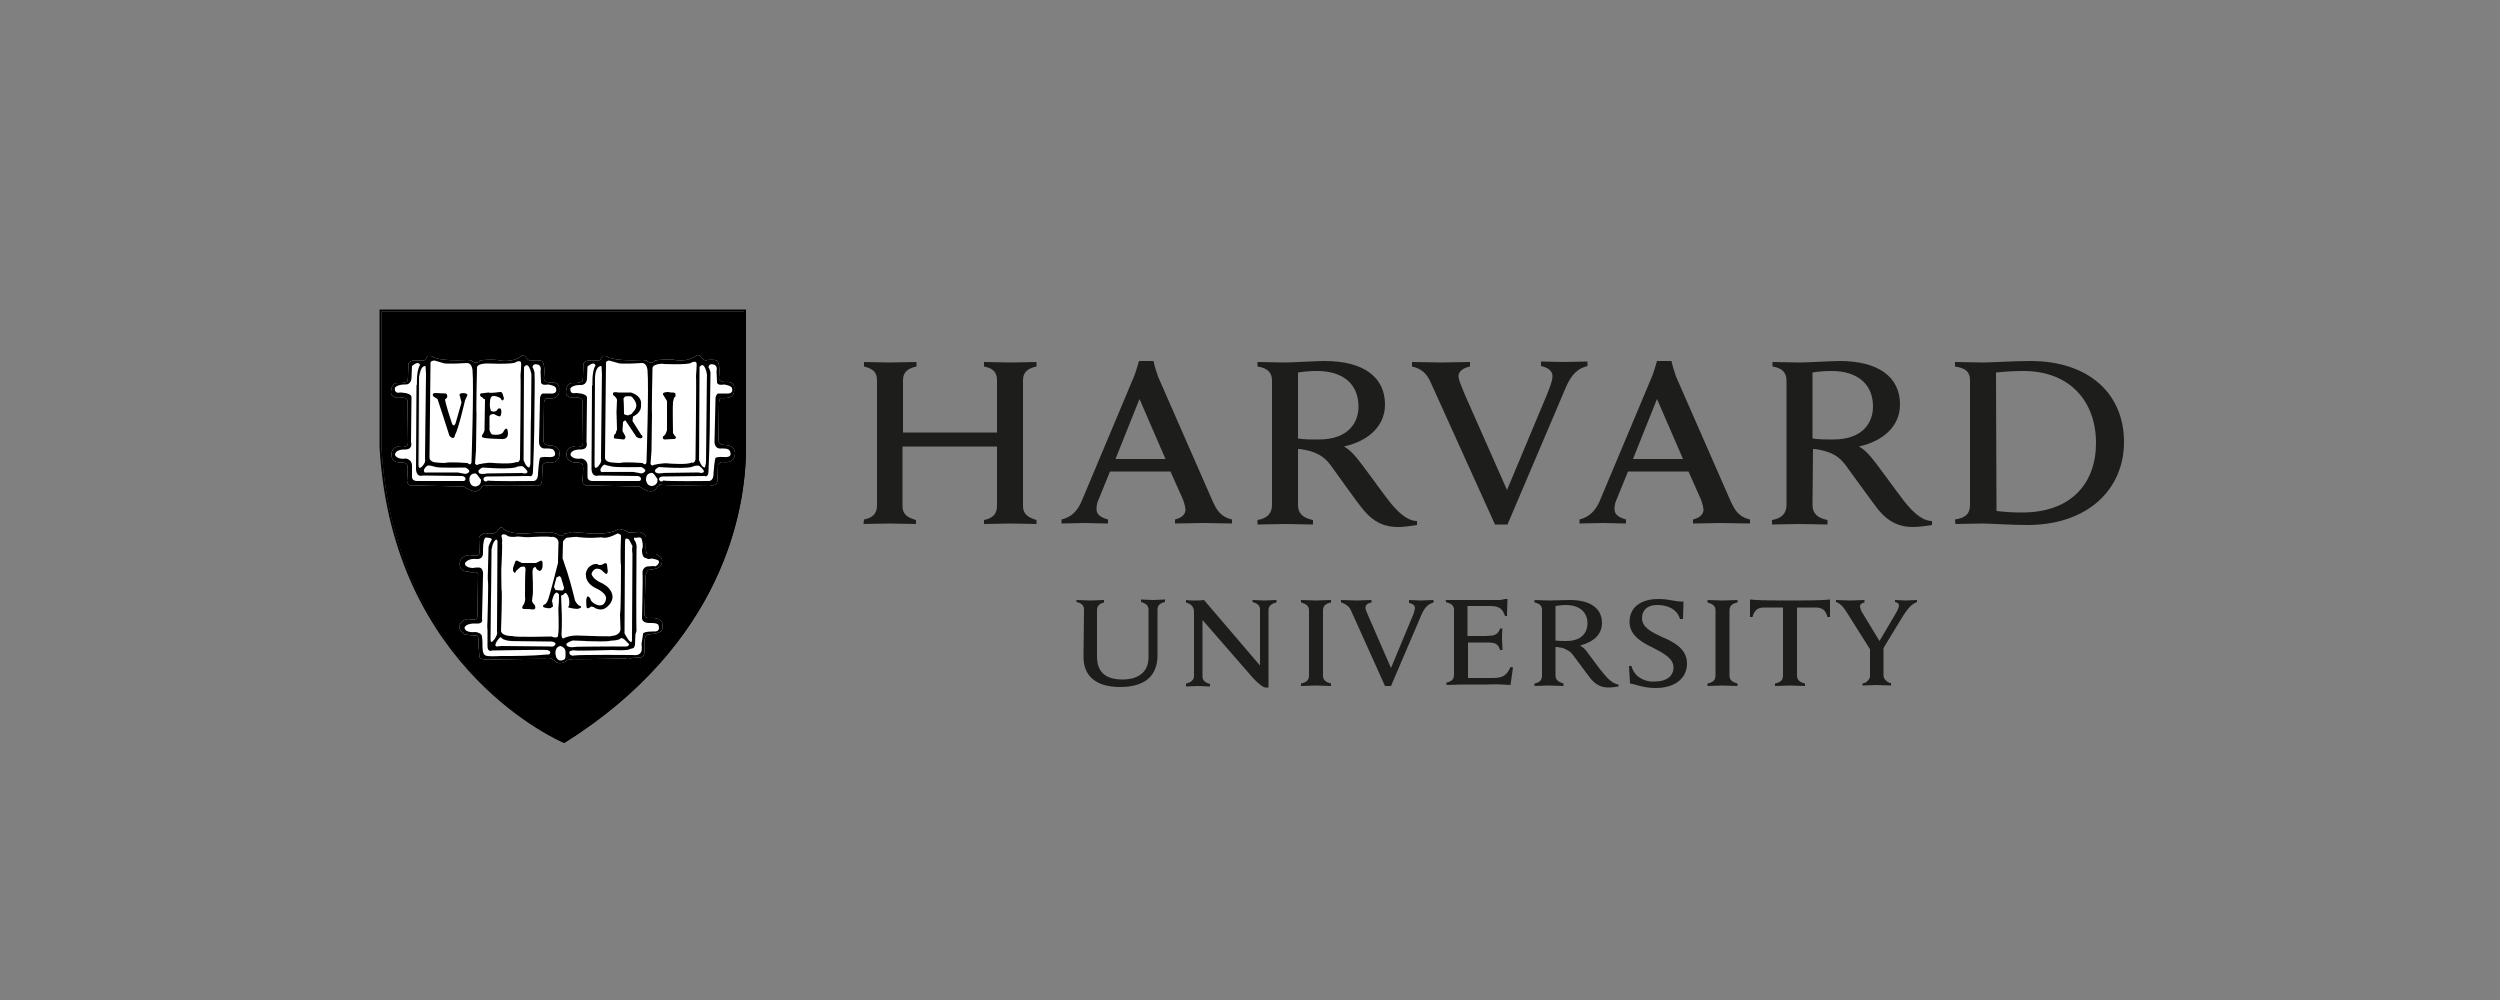 <?xml version="1.0" encoding="utf-8"?>
<!-- Generator: Adobe Illustrator 28.0.0, SVG Export Plug-In . SVG Version: 6.00 Build 0)  -->
<svg version="1.0" id="Layer_1" xmlns="http://www.w3.org/2000/svg" xmlns:xlink="http://www.w3.org/1999/xlink" x="0px" y="0px"
	 viewBox="0 0 500 200" enable-background="new 0 0 500 200" xml:space="preserve">
<rect x="0" y="0" width="500" height="200" fill="#808080" stroke="none"/>
<path fill="#1D1D1B" d="M216.8,121.9c0-0.8-0.5-1.3-1.5-1.5V120c0.5,0,2.4,0.1,2.8,0.1c0.4,0,2.2-0.1,2.7-0.1v0.5
	c-0.9,0.2-1.4,0.7-1.4,1.5v9.3c0,3,1.6,4.6,5.1,4.6c2.9,0,5.2-1.3,5.2-4.4v-9.6c0-0.7-0.4-1.2-1.5-1.5v-0.5c0.4,0,1.9,0.1,2.4,0.1
	c0.4,0,2-0.1,2.4-0.1v0.5c-1,0.2-1.5,0.7-1.5,1.5v9.1c0,4.1-2.4,6.4-7.5,6.4c-4.8,0-7.3-2.2-7.3-6L216.8,121.9z"/>
<path fill="#1D1D1B" d="M237.2,136.7c1.1-0.2,1.6-0.8,1.6-1.5v-12.8c0-1.1-0.6-1.6-1.6-1.9V120c0.6,0.1,1.5,0.1,2,0.1
	c0.5,0,1,0,1.6-0.1l11.2,13.1v-11.2c0-0.7-0.4-1.2-1.5-1.5V120c0.4,0,1.9,0.1,2.4,0.1c0.4,0,2-0.1,2.4-0.1v0.5
	c-1,0.2-1.6,0.7-1.6,1.5v15.5H253c-0.4-0.1-1.2-0.6-2.4-1.9l-10.1-11.6v11.3c0,0.7,0.4,1.2,1.5,1.5v0.5c-0.4,0-1.9-0.1-2.4-0.1
	c-0.4,0-2,0.1-2.4,0.1L237.2,136.7L237.2,136.7z"/>
<path fill="#1D1D1B" d="M325.8,133.2h0.5c0.2,0.9,0.8,1.8,1.6,2.3c0.9,0.6,2,0.9,3.1,0.8c2.3,0,3.7-1.1,3.7-2.8c0-1.8-1.9-2.8-4-3.9
	c-1.6-0.8-4.8-2.2-4.8-5.2c0-2.9,2.2-4.6,5.8-4.6c2.3,0,3.4,0.6,5,0.5l-0.1,3.5H336c-0.6-2-2.5-2.8-4.5-2.8c-2.3,0-3.1,1.3-3.1,2.6
	c0,1.9,1.9,2.8,4,3.8c2.4,1,5,2.4,5,5.3c0,2.8-2.2,4.9-6.3,4.9c-2.4,0-3.8-0.7-5.1-0.9L325.8,133.2z"/>
<path fill="#1D1D1B" d="M376.7,129.3v5.8c0,0.3,0.2,0.8,0.5,1c0.3,0.3,0.6,0.5,1,0.5v0.5c-0.6,0-2.4-0.1-2.9-0.1
	c-0.4,0-2.2,0.1-2.8,0.1v-0.4c0.4-0.1,0.8-0.2,1-0.5c0.3-0.3,0.5-0.6,0.5-1v-5.6L376.7,129.3z M374.1,130l-4.6-7.3
	c-0.8-1.3-1.4-2-2.3-2.3V120c0.6,0,2.3,0.1,2.8,0.1s2.3-0.1,2.9-0.1v0.5c-0.6,0.1-0.9,0.4-0.9,0.8c0.1,0.5,0.2,0.9,0.5,1.3l3.4,5.6
	l3.3-5.6c0.3-0.5,0.5-0.9,0.6-1.5c0-0.3-0.2-0.6-0.8-0.7V120c0.5,0,1.7,0.1,2.1,0.1c0.3,0,1.7-0.1,2.3-0.1v0.4
	c-1.3,0.5-2,1.6-2.8,2.8l-4.2,6.9"/>
<path fill="#1D1D1B" d="M289.1,120h10.7c0.4,0,0.8-0.1,1.2-0.2h0.5l-0.1,3.4H301c-0.4-1.1-0.8-2-2.9-2h-4.6v6h3.6
	c0.5,0,0.9-0.1,1.5-0.1c0.3-0.1,0.6-0.2,0.9-0.5c0.2-0.2,0.4-0.5,0.5-0.9h0.5c-0.1,0.5-0.1,1.7-0.1,2.1c0,0.3,0.1,1.6,0.1,2.2h-0.5
	c-0.2-0.7-0.5-1.2-1.3-1.4c-0.5-0.1-0.9-0.1-1.5-0.1h-3.6v7.1h5.1c2.2,0,2.8-0.9,3.4-2.2l0.5,0.1l-0.5,3.5c-1.5-0.1-3-0.2-4.5-0.1
	h-5.3c-0.5,0-2.4,0.1-3,0.1v-0.5c1-0.2,1.5-0.6,1.5-1.6V122c0-0.8-0.4-1.3-1.5-1.5L289.1,120z"/>
<path fill="#1D1D1B" d="M261.8,122.1c0-0.9-0.5-1.3-1.6-1.6V120c0.6,0,2.4,0.1,3,0.1c0.5,0,2.4-0.1,3-0.1v0.5
	c-1,0.2-1.6,0.6-1.6,1.6v13c0,0.9,0.5,1.3,1.6,1.6v0.5c-0.6,0-2.4-0.1-3-0.1c-0.5,0-2.4,0.1-3,0.1v-0.5c1-0.2,1.6-0.6,1.6-1.6V122.1
	z"/>
<path fill="#1D1D1B" d="M343.1,122.1c0-0.9-0.5-1.3-1.6-1.6V120c0.6,0,2.4,0.1,3,0.1c0.4,0,2.4-0.1,3-0.1v0.5
	c-1,0.2-1.6,0.6-1.6,1.6v13c0,0.9,0.5,1.3,1.6,1.6v0.5c-0.6,0-2.4-0.1-3-0.1c-0.4,0-2.4,0.1-3,0.1v-0.5c1-0.2,1.6-0.6,1.6-1.6V122.1
	z"/>
<path fill="#1D1D1B" d="M358,120.1c-5.9,0-6.8-0.1-8-0.2v3.5h0.5c0.4-1.6,1.3-1.9,2.4-1.9h3.7v13.6c0,0.9-0.5,1.4-1.6,1.6v0.5
	c0.6,0,2.6-0.1,3-0.1c0.5,0,2.4,0.1,3,0.1v-0.5c-1-0.2-1.6-0.7-1.6-1.6v-13.6h3.7c1.2,0,2,0.4,2.4,1.9h0.5v-3.5
	C364.8,120,363.8,120.1,358,120.1"/>
<path fill="#1D1D1B" d="M311.1,128.1c0.7,0.1,1.5,0.1,2.2,0.1c3.2,0,4.2-1.9,4.2-3.5c0-2.3-1.6-3.7-4.4-3.7c-0.7,0-1.3,0.1-2,0.2
	V128.1z M311.1,135.1c0,0.9,0.6,1.3,1.6,1.6v0.5c-0.6,0-2.4-0.1-3-0.1c-0.5,0-2.3,0.1-2.8,0.1v-0.5c1-0.2,1.5-0.6,1.5-1.6v-13.1
	c0-0.8-0.4-1.3-1.5-1.5V120c0.6,0,2.4,0.1,2.9,0.1c0.8,0,3.3-0.1,4.2-0.1c4.1,0,6.4,1.7,6.4,4.6c0,2.3-1.7,3.8-4.4,4.5
	c0.5,0.3,0.9,0.6,1.2,1c0.7,0.9,2.7,3.7,3.5,4.6c0.8,1,1.9,2.1,3,2.2v0.4c-0.7,0.1-1.3,0.2-2,0.2c-1.4,0-2.5-0.5-3.6-1.8
	c-0.9-1.2-2.6-3.5-3.5-4.7c-0.3-0.4-0.7-0.8-1.2-1c-0.5-0.3-1-0.5-1.5-0.5c-0.2-0.1-0.5-0.1-0.8-0.1L311.1,135.1z"/>
<path fill="#1D1D1B" d="M270.2,122.1c-0.2-0.4-0.4-0.8-0.8-1c-0.3-0.3-0.8-0.5-1.2-0.6V120c0.6,0,2.7,0.1,3.2,0.1s2.3-0.1,2.9-0.1
	v0.5c-0.6,0.1-1.2,0.4-1.2,1c0,0.4,0.2,0.9,0.7,2l4.4,10.1l4.2-10.1c0.3-0.6,0.5-1.3,0.6-1.9c0-0.5-0.5-0.9-1.2-1V120
	c0.6,0,1.9,0.1,2.3,0.1s2-0.1,2.6-0.1v0.5c-1,0.3-1.7,0.9-2.3,2.2l-6.2,14.5H277L270.2,122.1z"/>
<path fill="#1D1D1B" d="M286.1,76.4c-0.7-1.6-1.8-2.7-3.7-3.1v-0.9c1.2,0,5,0.1,5.9,0.1c0.8,0,4.5-0.1,5.7-0.1v0.9
	c-1,0.2-2.3,0.8-2.3,1.9c0,0.8,0.5,1.8,1.3,3.8l8.4,19l8-19.1c0.6-1.6,1.1-2.7,1.1-3.7c0-1-0.9-1.7-2.3-2v-0.9c1,0,3.6,0.1,4.4,0.1
	c0.8,0,3.8-0.1,4.9-0.1v0.9c-2,0.5-3.2,1.7-4.3,4.2l-11.7,27.5H299L286.1,76.4z"/>
<path fill="#1D1D1B" d="M172.8,103.9c1.5-0.3,2.6-1,2.6-2.8V76c0-1.7-1-2.3-2.6-2.7v-0.9c0.8,0,4.2,0.1,5.1,0.1c1,0,4.6-0.1,5.4-0.1
	v0.9c-1.5,0.3-2.7,1-2.7,2.7v10.5h18.8V76c0-1.7-1-2.4-2.6-2.7v-0.9c0.8,0,4.4,0.1,5.3,0.1c0.8,0,4.4-0.1,5.2-0.1v0.9
	c-1.5,0.3-2.7,1-2.7,2.7v25.2c0,1.6,1,2.3,2.7,2.8v0.8c-0.8,0-4.4-0.1-5.2-0.1c-1,0-4.5,0.1-5.3,0.1V104c1.5-0.3,2.6-1,2.6-2.8V89.3
	h-18.9v11.9c0,1.7,1,2.3,2.7,2.8v0.8c-0.8,0-4.4-0.1-5.4-0.1c-0.8,0-4.3,0.1-5.1,0.1L172.8,103.9L172.8,103.9z"/>
<path fill="#1D1D1B" d="M399.3,102.2c1.7,0.2,3.4,0.3,5.1,0.3c9.8,0,14.8-5.8,14.8-13.9c0-8.4-5.3-14.4-14.5-14.4
	c-1.8,0-3.7,0.1-5.5,0.3L399.3,102.2L399.3,102.2z M391,103.9c2-0.3,3-1.1,3-2.9V76c0-1.7-1-2.4-3-2.7v-0.9c1.1,0,4.6,0.1,5.6,0.1
	c1.6,0,6-0.3,9.5-0.3c11.6,0,18.7,6.5,18.7,16.2c0,9.5-7.3,16.6-19.3,16.6c-3.4,0-7.6-0.3-9.1-0.3c-1,0-4.3,0.1-5.3,0.1L391,103.9z"
	/>
<path fill="#1D1D1B" d="M259.6,87.7c1.3,0.2,2.7,0.2,4.1,0.2c6.1,0,8-3.5,8-6.6c0-4.4-3-7.1-8.3-7.1c-1.3,0-2.6,0.1-3.8,0.3
	L259.6,87.7L259.6,87.7z M259.6,101c0,1.7,1,2.6,3,3v0.9c-1.1,0-4.6-0.1-5.6-0.1c-0.9,0-4.4,0.1-5.5,0.1v-0.9c1.8-0.3,2.9-1.2,2.9-3
	V76.1c0-1.5-0.8-2.5-2.9-2.8v-0.9c1.1,0,4.5,0.1,5.5,0.1c1.6,0,6.1-0.3,7.9-0.3c7.8,0,12.1,3.2,12.1,8.7c0,4.3-3.3,7.3-8.2,8.4
	c0.9,0.5,1.6,1.2,2.3,2c1.4,1.6,5.2,7,6.7,8.9c1.5,1.9,3.5,4,5.6,4v0.8c-1.3,0.2-2.6,0.4-3.8,0.4c-2.7,0-4.8-0.9-6.9-3.4
	c-1.8-2.2-4.9-6.7-6.6-9c-0.6-0.8-1.3-1.5-2.2-2c-0.9-0.5-1.8-0.8-2.8-1c-0.5-0.1-1-0.2-1.5-0.2L259.6,101z"/>
<path fill="#1D1D1B" d="M362.5,87.7c1.3,0.2,2.7,0.2,4.1,0.2c6.1,0,8-3.5,8-6.6c0-4.4-3-7.1-8.3-7.1c-1.3,0-2.6,0.1-3.8,0.3V87.7z
	 M362.5,101c0,1.7,1,2.6,3,3v0.9c-1.1,0-4.6-0.1-5.6-0.1c-0.9,0-4.4,0.1-5.5,0.1v-0.9c1.8-0.3,2.9-1.2,2.9-3V76.1
	c0-1.5-0.8-2.5-2.8-2.8v-0.9c1.1,0,4.5,0.1,5.5,0.1c1.6,0,6.1-0.3,7.9-0.3c7.8,0,12.1,3.2,12.1,8.7c0,4.3-3.3,7.3-8.2,8.4
	c0.9,0.5,1.6,1.2,2.3,2c1.4,1.6,5.2,7,6.7,8.9c1.5,1.9,3.5,4,5.6,4v0.8c-1.3,0.2-2.6,0.4-3.8,0.4c-2.7,0-4.8-0.9-6.9-3.4
	c-1.7-2.2-4.9-6.7-6.6-9c-0.6-0.8-1.3-1.5-2.2-2c-0.9-0.5-1.8-0.8-2.8-1c-0.5-0.1-1-0.2-1.5-0.2L362.5,101z"/>
<path fill="#1D1D1B" d="M233.1,91.8l-5.2-12l-4.8,12H233.1z M212.3,103.9c2.1-0.5,3.2-1.8,4-3.6l10.5-25c0.4-1,0.7-2.1,1-3.1h2.9
	c0.2,1,0.6,2.2,0.9,3.1l11,25.1c0.8,1.7,1.6,3,3.8,3.5v0.8c-1.2,0-4.9-0.1-5.8-0.1c-0.9,0-4.4,0.1-5.6,0.1v-0.8
	c1.6-0.4,2.1-1.2,2.1-2c-0.1-0.8-0.3-1.5-0.6-2.2l-2.4-5.4H222l-2.2,5.4c-0.3,0.6-0.5,1.3-0.5,2.1c0,0.9,0.5,1.6,2.3,2.1v0.8
	c-1.1,0-4-0.1-4.6-0.1l-4.7,0.1L212.3,103.9z"/>
<path fill="#1D1D1B" d="M336.6,91.8l-5.2-12l-4.8,12H336.6z M315.9,103.9c2-0.5,3.2-1.8,4-3.6l10.5-25c0.4-1,0.7-2.1,1-3.1h2.9
	c0.2,1,0.6,2.2,0.9,3.1l11,25.1c0.8,1.7,1.6,3,3.8,3.5v0.8c-1.2,0-4.9-0.1-5.8-0.1c-0.9,0-4.4,0.1-5.6,0.1v-0.8
	c1.6-0.4,2.1-1.2,2.1-2c-0.1-0.8-0.3-1.5-0.6-2.2l-2.4-5.4h-12.1l-2.2,5.4c-0.3,0.6-0.5,1.3-0.5,2.1c0,0.9,0.5,1.6,2.3,2.1v0.8
	c-1.1,0-4-0.1-4.6-0.1l-4.7,0.1L315.9,103.9z"/>
<path d="M76.3,62.3h72.9v27.3c0,12.6-4.7,39.1-36.2,58.9c0,0-34.1-14.2-36.7-58.9L76.3,62.3L76.3,62.3z"/>
<path fill="none" stroke="#000000" stroke-width="0.377" d="M76.1,62.1h72.9v27.4c0,12.6-4.7,39.1-36.2,58.9
	c0,0-34.1-14.2-36.7-58.9V62.1z"/>
<path fill="#FFFFFF" d="M131.4,97.4c0,0-0.6,2-3.5-0.1l-9.9-0.2c0,0-1.3,0.4-1.5-0.9c0,0,0.2-2.7,0.1-2.9c0,0,0.1-0.8-1.2-0.8
	c0,0-2,0.2-2.1-1.5c0,0-0.3-1.9,2.4-1.8c0,0,0.9,0.4,0.9-0.7c0,0-0.1-7.6-0.1-8.2c0,0,0.2-0.7-1.1-0.8c0,0-2,0.4-2.2-0.9
	c0,0-0.1-1.9,1.2-2c0,0,1.6,0.1,1.9-0.3c0,0,0.3,0.2,0.3-1.2l0.1-2.4c0,0,0.2-0.6,1.2-0.6c0,0,1.9,0.1,2.1-0.1
	c0.2-0.2,0.3-0.5,0.5-0.8c0,0,0.9-0.1,1.1,0.2c0,0,1.4,0.9,6.8,0.6c0,0,0.8,0,1,0.2c0,0,1,0.8,1.6-0.1c1.2-0.2,2.3-0.2,3.5-0.2
	c0,0,2.9,0.8,4.9-0.9l0.6,0.1c0,0,0.8,1.3,1.4,0.9c0,0,1.7-0.2,2.1,0.2c0,0,0.6,0.9,0.3,3.2c0,0-0.3,1,1.3,1c0,0,2-0.3,1.7,1.5
	c0,0,0.5,2-2.7,1.7c-0.2,0.3-0.3,0.6-0.3,1c0,0-0.1,6.7-0.1,7.4c0,0-0.1,1,1.3,1c0,0,1.9-0.1,2,1.6c0,0,0.2,2.2-2.5,1.8
	c0,0-0.8,0.1-0.9,0.6l-0.1,2.9c0,0,0.1,1.5-1.6,1.1c-0.2,0-9.2,0.2-10-0.1C132,97.2,131.5,97.2,131.4,97.4"/>
<path fill="#FFFFFF" d="M112.4,107.2c0.2-0.1,0.4-0.2,0.5-0.5c0,0,1.2-0.1,1.4-0.3l3.9,0.3c0,0,3.8,0.3,5.5-0.9c0.3,0,0.7,0.1,1,0.2
	c0,0,0.8,0.2,1,0.5l2.3-0.1c0,0,1.3,0.4,1.2,1.2v1c0,0-0.2,2.1,0.3,2.2h1.7c0,0,1.4,0.6,1.2,1.5c0,0.3-0.1,0.6-0.3,0.9
	c-0.2,0.2-0.5,0.4-0.9,0.5c-0.5,0.2-1.1,0.2-1.6,0.3c-0.2,0.3-0.4,0.8-0.5,1.2l-0.2,7.7c0,0-0.1,0.8,1.1,0.7c0,0,1.8-0.2,2.4,0.8
	c0,0,0.5,1.7-0.5,2l-0.7,0.3l-1.6,0.2c0,0-0.6,0.1-0.7,1.2v2c0,0,0.1,1.4-1,1.4l-1.6,0.1c-0.2,0.1-0.4,0.2-0.6,0.2
	c-0.2,0-0.4,0-0.6-0.1c0,0-10.1,0.2-10.4,0.1l-1.2,0.2c0,0-1.3,1.2-2.4,0.3l-0.8-0.6c-0.3,0.1-0.5,0.1-0.8,0.1
	c-0.2-0.1-11.1,0.1-11.1,0.1s-2.3,0.2-2.5-0.5c0,0-0.3-3-0.2-3.4c0,0,0-0.9-0.5-0.9c0,0-2.3-0.1-2.4-0.3c0,0-1.2-0.9-0.9-1.7
	c0.1-0.3,0.3-0.6,0.6-0.9c0.3-0.2,0.6-0.3,1-0.4c0,0,1.9,0.3,1.9-0.2c0.1-0.3,0.1-0.6,0.1-0.9c0,0,0.1-7,0.1-7.4
	c0,0,0.2-0.9-0.6-0.9c-0.5,0.1-0.9,0.1-1.3-0.1c0,0-1.4,0.1-1.7-1c-0.1-0.4-0.1-0.9,0.1-1.3c0,0,0.6-1.3,2.6-0.9c0,0,1,0.3,1.2-0.5
	l-0.1-2.8c0,0-0.2-0.8,1.2-1.2c0,0,1.9,0.5,2.5-0.4c0,0,0.6-1.3,1.2-0.4c0,0,1.1,1,4.2,0.9c0,0,5.3-0.4,5.4-0.2c0,0,1.3,0.2,1.6,0.6
	L112.4,107.2z"/>
<path fill="#FFFFFF" d="M96.3,97.4c0,0-0.6,2-3.5-0.1l-9.9-0.2c0,0-1.3,0.4-1.5-0.9c0,0,0.2-2.7,0.1-2.9c0,0,0.1-0.8-1.2-0.8
	c0,0-2,0.2-2-1.5c0,0-0.3-1.9,2.4-1.8c0,0,0.9,0.4,0.9-0.7c0,0-0.1-7.6-0.1-8.2c0,0,0.2-0.7-1.1-0.8c0,0-2,0.4-2.2-0.9
	c0,0-0.1-1.9,1.2-2c0,0,1.6,0.1,1.9-0.3c0,0,0.3,0.2,0.3-1.2l0.1-2.4c0,0,0.2-0.6,1.2-0.6c0,0,1.9,0.1,2.1-0.1
	c0.2-0.2,0.3-0.5,0.5-0.8c0,0,0.9-0.1,1.1,0.2c0,0,1.4,0.9,6.8,0.6c0,0,0.8,0,1,0.2c0,0,1,0.8,1.6-0.1c1.2-0.2,2.4-0.2,3.5-0.1
	c0,0,2.9,0.8,4.9-0.9l0.6,0.1c0,0,0.8,1.3,1.4,0.9c0,0,1.7-0.2,2.1,0.2c0,0,0.6,0.9,0.3,3.2c0,0-0.3,1,1.3,1c0,0,2-0.3,1.7,1.5
	c0,0,0.5,2-2.7,1.7c-0.2,0.3-0.3,0.6-0.3,1c0,0-0.1,6.7-0.1,7.4c0,0-0.1,1,1.3,1c0,0,1.9-0.1,1.9,1.6c0,0,0.2,2.2-2.5,1.8
	c0,0-0.8,0.1-0.9,0.6l-0.1,2.9c0,0,0.1,1.5-1.6,1.1c-0.2,0-9.2,0.2-10-0.1C96.9,97.2,96.4,97.2,96.3,97.4"/>
<path d="M131.4,97.4c0,0-0.6,2-3.5-0.1l-9.9-0.2c0,0-1.3,0.4-1.5-0.9c0,0,0.2-2.7,0.1-2.9c0,0,0.1-0.8-1.2-0.8c0,0-2,0.2-2.1-1.5
	c0,0-0.3-1.9,2.4-1.8c0,0,0.9,0.4,0.9-0.7c0,0-0.1-7.6-0.1-8.2c0,0,0.2-0.7-1.1-0.8c0,0-2,0.4-2.2-0.9c0,0-0.1-1.9,1.2-2
	c0,0,1.6,0.1,1.9-0.3c0,0,0.3,0.2,0.3-1.2l0.1-2.4c0,0,0.2-0.6,1.2-0.6c0,0,1.9,0.1,2.1-0.1c0.2-0.2,0.3-0.5,0.5-0.8
	c0,0,0.9-0.1,1.1,0.2c0,0,1.4,0.9,6.8,0.6c0,0,0.8,0,1,0.2c0,0,1,0.8,1.6-0.1c1.2-0.2,2.3-0.2,3.5-0.2c0,0,2.9,0.8,4.9-0.9l0.6,0.1
	c0,0,0.8,1.3,1.4,0.9c0,0,1.7-0.2,2.1,0.2c0,0,0.6,0.9,0.3,3.2c0,0-0.3,1,1.3,1c0,0,2-0.3,1.7,1.5c0,0,0.5,2-2.7,1.7
	c-0.2,0.3-0.3,0.6-0.3,1c0,0-0.1,6.7-0.1,7.4c0,0-0.1,1,1.3,1c0,0,1.9-0.1,2,1.6c0,0,0.2,2.2-2.5,1.8c0,0-0.8,0.1-0.9,0.6l-0.1,2.9
	c0,0,0.1,1.5-1.6,1.1c-0.2,0-9.2,0.2-10-0.1C132,97.2,131.5,97.2,131.4,97.4"/>
<path fill="none" stroke="#000000" stroke-width="1.638437e-02" d="M131.4,97.4c0,0-0.6,2-3.5-0.1l-9.9-0.2c0,0-1.3,0.4-1.5-0.9
	c0,0,0.2-2.7,0.1-2.9c0,0,0.1-0.8-1.2-0.8c0,0-2,0.2-2.1-1.5c0,0-0.3-1.9,2.4-1.8c0,0,0.9,0.4,0.9-0.7c0,0-0.1-7.6-0.1-8.2
	c0,0,0.2-0.7-1.1-0.8c0,0-2,0.4-2.2-0.9c0,0-0.1-1.9,1.2-2c0,0,1.6,0.1,1.9-0.3c0,0,0.3,0.2,0.3-1.2l0.1-2.4c0,0,0.2-0.6,1.2-0.6
	c0,0,1.8,0.1,2.1-0.1c0.2-0.2,0.3-0.5,0.5-0.8c0,0,0.9-0.1,1.1,0.2c0,0,1.4,0.9,6.8,0.6c0,0,0.8,0,1,0.2c0,0,1,0.8,1.6-0.1
	c1.2-0.2,2.3-0.2,3.5-0.2c0,0,2.9,0.8,4.9-0.9l0.6,0.1c0,0,0.8,1.3,1.4,0.9c0,0,1.7-0.2,2.1,0.2c0,0,0.6,0.9,0.3,3.2
	c0,0-0.3,1,1.3,1c0,0,2-0.3,1.7,1.5c0,0,0.5,2-2.7,1.7c-0.2,0.3-0.3,0.6-0.3,1c0,0-0.1,6.7-0.1,7.4c0,0-0.1,1,1.3,1
	c0,0,1.9-0.1,2,1.6c0,0,0.2,2.2-2.5,1.8c0,0-0.8,0.1-0.9,0.6l-0.1,2.9c0,0,0.1,1.5-1.6,1.1c-0.2,0-9.2,0.2-10-0.1
	C132,97.2,131.6,97.2,131.4,97.4z"/>
<path fill="#FFFFFF" d="M120.3,73.2c0,0,0.1,1.2,0.1,1.5c0,0.3-0.2,17-0.2,17c0.1,0.4,0,0.8-0.2,1.1c-0.2,0.3-0.4,0.6-0.8,0.8
	c0,0-0.3,0.1-0.3-0.7l0.1-17.6C119,75.3,119.1,73.1,120.3,73.2z"/>
<path fill="none" stroke="#000000" stroke-width="1.638437e-02" d="M120.3,73.2c0,0,0.1,1.2,0.1,1.5c0,0.3-0.2,17-0.2,17
	c0.1,0.4,0,0.8-0.2,1.1c-0.2,0.3-0.4,0.6-0.8,0.8c0,0-0.3,0.1-0.3-0.7l0.1-17.6C119,75.3,119.1,73.1,120.3,73.2z"/>
<path fill="#FFFFFF" d="M118.3,93.8c0,0,0.1-16.6,0.1-16.8c-0.1-0.3,0.1,0.2,0.1,0.2s-0.2-2.9,0.6-4.1c0,0-0.2-1-1.6,0.2l-0.1,2.4
	c0,0,0,1.3-1.2,1.3c0,0-1.4-0.1-2.1,0.6c0,0-0.3,1.3,1,1c0,0,2.2,0,2.3,0.9l-0.1,8.9c0,0,0.5,1.5-1.2,1.5c0,0-2-0.1-2,1.1
	c0,0,0.4,1,2.2,0.7c0,0,1.2,0.2,1.2,1.4v2.2c0,0-0.1,0.9,1,0.9h9.2c0,0,0.5,0.1,0.5-0.5c0,0-0.1-0.5-0.8-0.5l-7.7-0.1
	C119.7,95.1,118.4,95.6,118.3,93.8"/>
<path fill="#FFFFFF" d="M120.1,93.8c0,0-0.2,0.8,0.6,0.6h6l1.6,0.3c0,0,1.7-0.4,0-1.3c0,0-5.4,0.1-5.9-0.1l-1.3-0.3
	C121.2,92.9,120.6,92.7,120.1,93.8"/>
<path fill="none" stroke="#000000" stroke-width="1.638437e-02" d="M120.1,93.8c0,0-0.2,0.8,0.6,0.6h6l1.6,0.3c0,0,1.7-0.4,0-1.3
	c0,0-5.4,0.1-5.9-0.1c0,0-1.1-0.3-1.3-0.3C121.2,93,120.6,92.7,120.1,93.8z"/>
<path fill="#FFFFFF" d="M130.2,94.6c0,0-1.1,0-1,1.5c0.1,0.3,0.2,0.6,0.4,0.8s0.5,0.3,0.9,0.3c0.3-0.1,0.6-0.2,0.8-0.5
	c0.2-0.2,0.2-0.6,0.2-0.9C131.4,95.8,130.7,94.3,130.2,94.6"/>
<path fill="#FFFFFF" d="M131,94c0,0,0.5-0.6,0.9-0.6c0,0,5.9,0.5,6.9-0.2c0,0,0.9-0.2,1.1,0c0,0,0.9,0.7,0.9,1.1
	c0,0-0.1,0.5-1.1,0.2l-7,0.1C132.6,94.6,130.8,95,131,94"/>
<path fill="none" stroke="#000000" stroke-width="1.638437e-02" d="M131,94c0,0,0.5-0.6,0.9-0.6c0,0,5.9,0.5,6.9-0.2
	c0,0,0.9-0.2,1.1,0c0,0,0.9,0.7,0.9,1.1c0,0-0.1,0.5-1.1,0.2l-7,0.1C132.6,94.6,130.8,95,131,94z"/>
<path fill="#FFFFFF" d="M131.8,95.8c0,0,0-0.5,0.8-0.5l8.3-0.1c0,0,0.8,0.4,0.8-1c0,0,0.3-6.4,0.3-13.4c0-2.1,0.1-4.3,0.1-6.3
	c0,0-0.2-0.9-0.4-1c0,0,0-0.9,1-0.6c0,0,0.9,0.1,0.6,1.4l0.1,2c0,0-0.2,0.9,1.4,0.6c0,0,1.6,0.2,1.6,0.8c0,0,0.5,1.2-1.4,1h-1.4
	c-0.2,0.1-0.3,0.3-0.4,0.5c-0.1,0.2-0.1,0.4-0.1,0.6l-0.2,8.5c0,0-0.1,1.5,1.3,1.4c0,0,1.5-0.1,1.7,0.4c0,0,1,1.5-1.2,1.3
	c0,0-1.3-0.1-1.6,0.2c0,0-0.2,0.3-0.4,3.1c0,0,0.1,1.6-1.1,1.5c0,0-8.2,0.1-9-0.1C132.7,96.3,131.9,96.5,131.8,95.8"/>
<path fill="#FFFFFF" d="M121.2,72.7L121,91.5c0,0-0.1,0.9,1.4,1c0,0,1.7,0.2,2.1,0c0,0,1.1-0.1,4,0.1c0,0,0.7,0.7,0.8-0.2
	c0,0,0.5-15.2,0.2-18.4c0,0-0.1-1.3-1-1.4c0,0-4.5,0.3-4.9,0l-1.8-0.5C121.8,72.1,121.1,72.2,121.2,72.7z"/>
<path fill="#FFFFFF" d="M130.5,73.6c0,0-0.2,8.9-0.1,9.2l-0.1,7.4l-0.2,2.6c0,0,0.3,0.5,0.6,0.2c0,0,1.9-0.5,3.1-0.3
	c0,0,3.8,0.3,4.5-0.2c0,0,0.6,0.3,0.8-0.6c0,0,0.2-16.4,0.1-16.7c0,0,0.2-2.4,0.1-2.6c0,0-0.1-0.5-1-0.1c0,0,0.1,0.5-5.5,0.3
	C132.7,72.7,130.6,72.7,130.5,73.6z"/>
<path fill="#FFFFFF" d="M139.9,73.4L139.8,92c0,0,0.5,1.6,1.2,1.5c0.1-0.3,0.1-0.6,0.2-0.9l0.2-17.7C141.4,74.8,140.9,72,139.9,73.4
	"/>
<path fill="none" stroke="#000000" stroke-width="1.638437e-02" d="M139.9,73.4L139.8,92c0,0,0.5,1.6,1.2,1.5
	c0.1-0.3,0.2-0.6,0.2-0.9l0.2-17.7C141.4,74.8,140.9,72,139.9,73.4z"/>
<path d="M132.6,78.9c-0.2-0.5,1-0.5,1-0.5l0.6,0.1c0.3,0,0.6,0,0.8,0.1c0.1,0.1,0.1,0.2,0.1,0.3s0,0.2,0,0.3s-0.1,0.2-0.1,0.2
	s-0.2,0.1-0.2,0.2l-0.2,0.8c-0.1,0.6,0,6.2,0,6.2c0.2,0.3,0.3,0.6,0.6,0.8c0,0.5-0.6,0.4-0.6,0.4l-1.7,0.1c-0.5-0.1-0.3-0.6-0.3-0.6
	c0.6-0.3,0.8-1.3,0.8-1.3v-5.8L132.6,78.9z"/>
<path d="M124.7,79.7c0.1,1.3,0.1,3.1,0.1,3.1c0.1,0.1,0.3,0.2,0.5,0.2c0.2,0.1,0.3,0.1,0.5,0s0.3-0.1,0.5-0.2
	c0.1-0.1,0.2-0.2,0.3-0.4c1.5-1.4,0-2.7-0.2-3c-0.2-0.3-1.4-0.1-1.4-0.1L124.7,79.7z M124.6,84.4l-0.1,1.8l0.5,0.9
	c0.3,0.5-0.2,0.8-0.2,0.8l-1.9-0.2c-0.3-0.2,0-0.8,0-0.8c0.2-0.1,0.3-0.3,0.3-0.5c0.1-0.2,0.2-0.4,0.2-0.6l-0.1-3.4l0.1-2.4
	c0-0.3-0.5-0.8-0.5-0.8c-0.4-0.1-0.3-0.6-0.3-0.6c0.1-0.3,1.1-0.1,1.1-0.1h2.5c2.4,0.8,2,2.4,2,2.4c0.2,1.7-1.6,2.4-1.6,2.4
	l-0.1,0.9l1.7,2.7c0.1,0.1,0.1,0.1,0.2,0.2c0.1,0.1,0.1,0.2,0.1,0.3c-0.2,0.6-1.2,0-1.2,0l-2.2-3.3C125,84,124.6,84.4,124.6,84.4"/>
<path d="M112.4,107.2c0.2-0.1,0.4-0.2,0.5-0.5c0,0,1.2-0.1,1.4-0.3l3.9,0.3c0,0,3.8,0.3,5.5-0.9c0.3,0,0.7,0.1,1,0.2
	c0,0,0.8,0.2,1,0.5l2.3-0.1c0,0,1.3,0.4,1.2,1.2v1c0,0-0.2,2.1,0.3,2.2h1.7c0,0,1.4,0.6,1.2,1.5c0,0.3-0.1,0.6-0.3,0.9
	c-0.2,0.2-0.5,0.4-0.9,0.5c-0.5,0.2-1.1,0.2-1.6,0.3c-0.2,0.3-0.4,0.8-0.5,1.2l-0.2,7.7c0,0-0.1,0.8,1.1,0.7c0,0,1.8-0.2,2.4,0.8
	c0,0,0.5,1.7-0.5,2l-0.7,0.3l-1.6,0.2c0,0-0.6,0.1-0.7,1.2v2c0,0,0.1,1.4-1,1.4l-1.6,0.1c-0.2,0.1-0.4,0.2-0.6,0.2
	c-0.2,0-0.4,0-0.6-0.1c0,0-10.1,0.2-10.4,0.1l-1.2,0.2c0,0-1.3,1.2-2.4,0.3l-0.8-0.6c-0.3,0.1-0.5,0.1-0.8,0.1
	c-0.2-0.1-11.1,0.1-11.1,0.1s-2.3,0.2-2.5-0.5c0,0-0.3-3-0.2-3.4c0,0,0-0.9-0.5-0.9c0,0-2.3-0.1-2.4-0.3c0,0-1.2-0.9-0.9-1.7
	c0.1-0.3,0.3-0.6,0.6-0.9c0.3-0.2,0.6-0.3,1-0.4c0,0,1.9,0.3,1.9-0.2c0.1-0.3,0.1-0.6,0.1-0.9c0,0,0.1-7,0.1-7.4
	c0,0,0.2-0.9-0.6-0.9c-0.5,0.1-0.9,0.1-1.3-0.1c0,0-1.4,0.1-1.7-1c-0.1-0.4-0.1-0.9,0.1-1.3c0,0,0.6-1.3,2.6-0.9c0,0,1,0.3,1.2-0.5
	l-0.1-2.8c0,0-0.2-0.8,1.2-1.2c0,0,1.9,0.5,2.5-0.4c0,0,0.6-1.3,1.2-0.4c0,0,1.1,1,4.2,0.9c0,0,5.3-0.4,5.4-0.2c0,0,1.3,0.2,1.6,0.6
	L112.4,107.2z"/>
<path fill="none" stroke="#000000" stroke-width="1.638437e-02" d="M112.4,107.1c0.2-0.1,0.4-0.2,0.5-0.5c0,0,1.2-0.1,1.4-0.3
	l3.9,0.3c0,0,3.8,0.3,5.5-0.9c0.3,0,0.7,0.1,1,0.2c0,0,0.8,0.2,1,0.5l2.3-0.1c0,0,1.3,0.4,1.2,1.2v1c0,0-0.2,2.1,0.3,2.2h1.7
	c0,0,1.4,0.6,1.2,1.5c0,0.3-0.1,0.6-0.3,0.9c-0.2,0.2-0.5,0.4-0.9,0.5c-0.5,0.2-1.1,0.2-1.6,0.3c-0.2,0.3-0.4,0.8-0.5,1.2l-0.2,7.7
	c0,0-0.1,0.8,1.1,0.7c0,0,1.8-0.2,2.4,0.8c0,0,0.5,1.7-0.5,2l-0.7,0.3l-1.6,0.2c0,0-0.6,0.1-0.7,1.2v2c0,0,0.1,1.4-1,1.4l-1.6,0.1
	c-0.2,0.1-0.4,0.2-0.6,0.2c-0.2,0-0.4,0-0.6-0.1c0,0-10.1,0.2-10.4,0.1l-1.2,0.2c0,0-1.3,1.2-2.4,0.3l-0.8-0.6
	c-0.3,0.1-0.5,0.1-0.8,0.1c-0.2-0.1-11.1,0.1-11.1,0.1s-2.3,0.2-2.5-0.5c0,0-0.3-3-0.2-3.4c0,0,0-0.9-0.5-0.9c0,0-2.3-0.1-2.4-0.3
	c0,0-1.2-0.9-0.9-1.7c0.1-0.3,0.3-0.6,0.6-0.9c0.3-0.2,0.6-0.3,1-0.4c0,0,1.9,0.3,1.9-0.2c0.1-0.3,0.1-0.6,0.1-0.9
	c0,0,0.1-7,0.1-7.4c0,0,0.2-0.9-0.6-0.9c-0.5,0.1-0.9,0.1-1.3-0.1c0,0-1.4,0.1-1.7-1c-0.1-0.4-0.1-0.9,0.1-1.3c0,0,0.6-1.3,2.6-0.9
	c0,0,1,0.3,1.2-0.5l-0.1-2.8c0,0-0.2-0.8,1.2-1.2c0,0,1.9,0.5,2.5-0.4c0,0,0.6-1.3,1.2-0.4c0,0,1.1,1,4.2,0.9c0,0,5.3-0.4,5.4-0.2
	c0,0,1.3,0.2,1.6,0.6L112.4,107.1z"/>
<path fill="#FFFFFF" d="M113.9,130.3c0.3-0.2,0.8-0.3,1.2-0.2c0.5,0.1,7.4-0.1,7.4-0.1s3,0.2,3.5-0.2l0.7-0.2
	c0.2-0.2,0.3-0.5,0.3-0.8c0-0.5,0.1-2,0.1-2l0.2-0.6c0,0-0.1-0.6,0-16.3c0,0,0.2-1.2-0.5-2c0,0,0-0.5,0.2-0.4
	c0.2,0.1,0.1,0.1,0.1,0.1s1-0.3,1.2,0.1c0,0,0.5,1.4,0.1,2.2c0,0-0.1,1.7,0.8,1.7c0.2,0.1,0.3,0.2,0.5,0.2s0.3,0,0.6-0.1
	c0,0,1.5,0.2,1.5,0.6c0,0.1,0,0.3-0.1,0.4c-0.1,0.1-0.1,0.2-0.2,0.3c-0.1,0.1-0.2,0.1-0.3,0.2c-0.1,0.1-0.3,0.1-0.4,0l-1.4,0.1
	c-0.3,0.1-0.5,0.2-0.7,0.5s-0.2,0.5-0.2,0.8c0.1,1.1-0.1,9.1-0.1,9.1s0,0.9,1.5,0.9c0,0,1.8-0.1,1.8,0.5c0,0,0.5,1.2-0.8,1.2
	c0,0-2.5-0.1-2.3,0.6c-0.1,0.6-0.2,1.3-0.3,1.9c0,0,0.2,1.3-0.1,1.6c0,0-0.2,0.8-1.7,0.6c0,0-10.2-0.1-11.7,0.1
	C114.6,131.2,113.7,131.1,113.9,130.3"/>
<path fill="#FFFFFF" d="M112.1,129.2c0.3,0.1,0.5,0.2,0.7,0.4c0.2,0.2,0.3,0.5,0.3,0.8c0,0.9,0.1,1.5-0.5,1.6
	c-0.2,0.1-0.3,0.1-0.5,0.1s-0.3-0.1-0.4-0.1c-0.1-0.1-0.2-0.2-0.3-0.3c-0.1-0.1-0.2-0.3-0.2-0.4
	C110.9,130.3,111.2,129.3,112.1,129.2z"/>
<path fill="#FFFFFF" d="M113.3,128.7c0,0,1-0.7,1.5-0.6c0,0,5.3,0.3,7,0.1c1.7-0.3,0.6-0.1,0.6-0.1s1.4,0,1.8-0.5
	c0.1,0,0.2,0,0.4,0.1c0.1,0.1,0.2,0.1,0.3,0.2l0.9,0.9c0,0,0.1,0.6-0.9,0.5c0,0-9.6,0-9.9,0.1C114.9,129.4,113.1,129.7,113.3,128.7"
	/>
<path fill="none" stroke="#000000" stroke-width="1.638437e-02" d="M113.3,128.7c0,0,1-0.7,1.5-0.6c0,0,5.4,0.3,7,0.1
	c1.6-0.3,0.6-0.1,0.6-0.1s1.4,0,1.9-0.5c0.1,0,0.2,0,0.3,0.1s0.2,0.1,0.3,0.2l0.9,0.9c0,0,0.1,0.6-0.9,0.5c0,0-9.6,0-9.9,0.1
	C114.9,129.4,113.1,129.7,113.3,128.7z"/>
<path fill="#FFFFFF" d="M99.2,107.9c0,0,0.4,0,0.3,0.7l-0.1,17.7c0.1,0.3,0,0.8-0.2,1c-0.1,0.3-0.3,0.6-0.6,0.9c0,0-0.5,0.6-0.5-0.3
	l0.2-18.1C98.4,109.8,98.4,108.5,99.2,107.9"/>
<path fill="none" stroke="#000000" stroke-width="1.638437e-02" d="M99.2,107.9c0,0,0.4,0,0.3,0.7l-0.1,17.7c0.1,0.3,0,0.8-0.2,1.1
	c-0.1,0.3-0.3,0.6-0.6,0.9c0,0-0.5,0.6-0.5-0.3l0.2-18.1C98.4,109.8,98.4,108.5,99.2,107.9z"/>
<path fill="#FFFFFF" d="M98.3,108c0,0-0.7,1.3-0.6,1.6l-0.1,4c0,0-0.1,2.5,0,2.8c0.1,0.3-0.1,7.7-0.1,7.7s-0.1,1.4,0,1.9v3.1
	c0,0-0.1,1.4,0.9,1c0,0,10.4-0.2,11-0.1c0,0,0.9,0.2,0.6,0.6c0,0,0,0.4-0.6,0.3c-3.1,0.3-6.2,0.3-9.3,0.3c0,0-3,0.2-3.1-0.2
	c0,0-0.5-0.1-0.5-1.7c0-0.6,0-1.3-0.1-1.9c0,0,0.1-0.8-1.3-1c0,0-2.1,0.3-2.2-0.9c0,0,0.3-0.9,2.3-0.8c0,0,1.5,0.2,1.2-0.9l0.2-8.7
	c0,0,0.2-1.5-0.8-1.6c-0.4,0-0.8,0-1.2,0.1c0,0-1.7,0-1.6-1c0,0,0.6-1,2.3-0.8c0,0,1.3,0.2,1.3-1.2c0,0-0.1-3,0.6-3.1
	C97.3,107.5,98.7,107.6,98.3,108"/>
<path fill="#FFFFFF" d="M100.1,127.4c0.3,0.3,0.6,0.5,1,0.6c0.3,0.1,0.8,0.2,1.2,0.2l8,0.1c0,0,0.9,0.1,0.8,0.5c0,0-0.1,0.7-1.2,0.5
	l-9.6-0.1l-1,0.1c0,0-0.7-0.1,0.4-1.5L100.1,127.4z"/>
<path fill="none" stroke="#000000" stroke-width="1.638437e-02" d="M100.1,127.4c0.3,0.3,0.6,0.5,1,0.6c0.3,0.1,0.8,0.2,1.2,0.2
	l8,0.1c0,0,0.9,0.1,0.8,0.5c0,0-0.1,0.7-1.2,0.5l-9.7-0.1l-1,0.1c0,0-0.7-0.1,0.4-1.5L100.1,127.4z"/>
<path fill="#FFFFFF" d="M124.9,126.7c0,0,0.7,1.3,1,1.5c0,0,0.6,0.8,0.5-0.6l0.1-16.9c-0.1-0.5-0.1-1,0-1.5l-0.7-1.3
	c0,0-0.8-0.6-0.8,0.3l-0.1,18L124.9,126.7z"/>
<path fill="none" stroke="#000000" stroke-width="1.638437e-02" d="M124.9,126.7c0,0,0.7,1.3,1,1.5c0,0,0.6,0.8,0.5-0.6l0.1-16.9
	c-0.1-0.5-0.1-1,0-1.5l-0.7-1.3c0,0-0.8-0.6-0.8,0.3l-0.1,18L124.9,126.7z"/>
<path fill="#FFFFFF" d="M111.8,118.6c0,0.9,0,1.9-0.1,2.7c-0.1,0.8,0.2,4.2-0.1,5.9c0,0-0.1,0.6-1.3,0.1c0,0-7.6,0.2-7.8-0.1
	c0,0-2.1,0.1-2.3-1c0,0,0.3-8,0.1-8.3c0,0-0.1-4.4,0-4.8c0,0,0.2-4.1,0.1-4.5c0.1-0.5,0-0.9-0.1-1.4c0,0,0-0.6,1-0.2
	c0,0,0.3,0.6,2.3,0.3c0.9,0.1,1.9,0.2,2.8,0.1c0,0,3-0.2,3.8,0c0.3-0.1,0.7,0,1,0.2c0.3,0.2,0.5,0.5,0.5,0.9l-0.1,3.7l0.3,1.2
	l0.4-0.3l0.2-0.9l0.1-3.9c0.1-0.2,0.3-0.4,0.5-0.6c0.2-0.2,0.5-0.2,0.7-0.2c0,0,1.5-0.2,1.7-0.1c1.5,0.2,2.8,0.2,4.3,0.1
	c0.9-0.2,1,0.6,3.7-0.8c0,0,0.7,0.1,0.7,0.5c0,0-0.2,5,0,5.9c0,0,0,9.2-0.2,9.8l0.1,2.9c0,0,0.1,1.3-1.9,1.4c0,0,1.3,0.2-6.9-0.1
	c-0.9,0-1.9,0.2-2.7,0.6c0,0-0.3-0.1-0.3-0.8c0.1-1.8,0.1-3.7,0-5.5l-0.1-3L111.8,118.6z"/>
<path d="M106.5,114.4c0,0,0.2,4.4,0,4.9l-0.1,0.9c0.1,0.3,0.3,0.6,0.6,0.9c0,0,0.3,0.8-0.4,0.8c-0.6-0.1-1.2-0.1-1.8-0.1
	c0,0-0.8,0,0-1c0.2-0.5,0.3-1,0.2-1.5c0,0,0-4.9,0.1-5.2c0,0,0.1-0.6-0.3-0.8l-0.7,0.1l-0.9,0.8c0,0-0.2,0.9-0.6-0.1v-0.5l0.5-1.4
	l0.3-0.1c0.3,0.2,0.6,0.3,1,0.5h2.8l1-0.5c0,0,0.4,0.1,0.3,0.6c0,0,0.2,1.3-0.6,1.5c-0.2-0.1-0.3-0.2-0.5-0.3
	c-0.1-0.1-0.2-0.3-0.3-0.5C107.3,113.5,106.5,113.1,106.5,114.4"/>
<path d="M119.5,112.8c-0.3,0-0.6,0-0.9,0.1s-0.5,0.3-0.8,0.5c-0.2,0.2-0.4,0.5-0.5,0.8c-0.1,0.3-0.2,0.6-0.1,0.9
	c0,0-0.2,1.6,2.3,2.7c0,0,1.9,0.9,1.7,2c0,0-0.2,2-2.2,1c0,0-0.9-0.5-0.9-1c0,0-0.3-0.6-0.6-0.5c0,0-0.4,0.1-0.2,2c0,0,0,0.8,0.9,0
	l0.5,0.1c0,0,1.6,1.3,3-0.3c0,0,1.5-1.3,0.4-3c-0.5-0.8-1.3-1.3-2.2-1.7c0,0-1.3-0.6-1.6-1.6c0,0,0.4-1.7,2-0.8
	c0.3,0.3,0.6,0.6,0.9,0.8c0,0,0.5,0,0.3-1l-0.1-0.9c0,0-0.1-0.6-0.9,0C120.5,112.9,119.7,113.2,119.5,112.8"/>
<path d="M111.3,115.5c-0.1,0.3-0.5,1.9-0.5,1.9l0.3,0.6c0,0,0.9,0.1,1.3,0.1c0.3,0,0.4-0.3,0.4-0.6c-0.2-0.7-0.4-1.4-0.6-2l-0.3-0.3
	L111.3,115.5z M112.3,111.6c0.3,0.2,0.4,0.5,0.5,0.9c0.9,2.5,1.6,5.1,2.2,7.6c0.2,0.4,0.5,0.8,0.8,1c1,0.3,0,0.6,0,0.6
	c-0.4,0.2-1.7-0.1-1.7-0.1c-0.7-0.1-0.4-0.3-0.4-0.3c0.3-0.3,0.1-1.5,0.1-1.5c-0.1-0.5-0.3-0.9-0.6-1.2c-0.2-0.1-0.6,0.4-0.6,0.4
	s-0.6,0.2-0.7,0c-0.1-0.2-0.5-0.5-0.5-0.5c-0.7,0-1,1.7-1,1.7c0.4,1.5,0,1.2,0,1.2c-0.3,0.5-1.5,0.1-1.5,0.1
	c-0.5-0.1-0.2-0.5-0.2-0.5c0.2-0.1,0.4-0.2,0.5-0.3c0.1-0.1,0.2-0.3,0.3-0.5c0.3-0.4,2.2-8,2.2-8C111.7,112,111.9,111.3,112.3,111.6
	"/>
<path d="M96.3,97.4c0,0-0.6,2-3.5-0.1l-9.9-0.2c0,0-1.3,0.4-1.5-0.9c0,0,0.2-2.7,0.1-2.9c0,0,0.1-0.8-1.2-0.8c0,0-2,0.2-2-1.5
	c0,0-0.3-1.9,2.4-1.8c0,0,0.9,0.4,0.9-0.7c0,0-0.1-7.6-0.1-8.2c0,0,0.2-0.7-1.1-0.8c0,0-2,0.4-2.2-0.9c0,0-0.1-1.9,1.2-2
	c0,0,1.6,0.1,1.9-0.3c0,0,0.3,0.2,0.3-1.2l0.1-2.4c0,0,0.2-0.6,1.2-0.6c0,0,1.9,0.1,2.1-0.1c0.2-0.2,0.3-0.5,0.5-0.8
	c0,0,0.9-0.1,1.1,0.2c0,0,1.4,0.9,6.8,0.6c0,0,0.8,0,1,0.2c0,0,1,0.8,1.6-0.1c1.2-0.2,2.4-0.2,3.5-0.1c0,0,2.9,0.8,4.9-0.9l0.6,0.1
	c0,0,0.8,1.3,1.4,0.9c0,0,1.7-0.2,2.1,0.2c0,0,0.6,0.9,0.3,3.2c0,0-0.3,1,1.3,1c0,0,2-0.3,1.7,1.5c0,0,0.5,2-2.7,1.7
	c-0.2,0.3-0.3,0.6-0.3,1c0,0-0.1,6.7-0.1,7.4c0,0-0.1,1,1.3,1c0,0,1.9-0.1,1.9,1.6c0,0,0.2,2.2-2.5,1.8c0,0-0.8,0.1-0.9,0.6
	l-0.1,2.9c0,0,0.1,1.5-1.6,1.1c-0.2,0-9.2,0.2-10-0.1C96.9,97.2,96.4,97.2,96.3,97.4"/>
<path fill="none" stroke="#000000" stroke-width="1.638437e-02" d="M96.3,97.4c0,0-0.6,2-3.5-0.1l-9.9-0.2c0,0-1.3,0.4-1.5-0.9
	c0,0,0.2-2.7,0.1-2.9c0,0,0.1-0.8-1.2-0.8c0,0-2,0.2-2-1.5c0,0-0.3-1.9,2.4-1.8c0,0,0.9,0.4,0.9-0.7c0,0-0.1-7.6-0.1-8.2
	c0,0,0.2-0.7-1.1-0.8c0,0-2,0.4-2.2-0.9c0,0-0.1-1.9,1.2-2c0,0,1.6,0.1,1.9-0.3c0,0,0.3,0.2,0.3-1.2l0.1-2.4c0,0,0.2-0.6,1.2-0.6
	c0,0,1.9,0.1,2.1-0.1c0.2-0.2,0.3-0.5,0.5-0.8c0,0,0.9-0.1,1.1,0.2c0,0,1.4,0.9,6.8,0.6c0,0,0.8,0,1,0.2c0,0,1,0.8,1.6-0.1
	c1.2-0.2,2.4-0.2,3.5-0.1c0,0,2.9,0.8,4.9-0.9l0.6,0.1c0,0,0.8,1.3,1.4,0.9c0,0,1.7-0.2,2.1,0.2c0,0,0.6,0.9,0.3,3.2
	c0,0-0.3,1,1.3,1c0,0,2-0.3,1.7,1.5c0,0,0.5,2-2.7,1.7c-0.2,0.3-0.3,0.6-0.3,1c0,0-0.1,6.7-0.1,7.4c0,0-0.1,1,1.3,1
	c0,0,1.9-0.1,2,1.6c0,0,0.2,2.2-2.5,1.8c0,0-0.8,0.1-0.9,0.6l-0.1,2.9c0,0,0.1,1.5-1.6,1.1c-0.2,0-9.2,0.2-10-0.1
	C96.9,97.2,96.4,97.2,96.3,97.4z"/>
<path fill="#FFFFFF" d="M85.1,73.2c0,0,0.1,1.2,0.1,1.5c0,0.3-0.2,17-0.2,17c0.1,0.4,0,0.8-0.2,1.1c-0.2,0.3-0.4,0.6-0.8,0.8
	c0,0-0.3,0.1-0.3-0.7l0.1-17.6C83.9,75.3,84,73.1,85.1,73.2"/>
<path fill="none" stroke="#000000" stroke-width="1.638437e-02" d="M85.2,73.2c0,0,0.1,1.2,0.1,1.5c0,0.3-0.2,17-0.2,17
	c0.1,0.4,0,0.8-0.2,1.1c-0.2,0.3-0.4,0.6-0.8,0.8c0,0-0.3,0.1-0.3-0.7L84,75.3C83.9,75.3,84,73.1,85.2,73.2z"/>
<path fill="#FFFFFF" d="M83.2,93.8c0,0,0.1-16.6,0.1-16.9c-0.1-0.3,0.1,0.2,0.1,0.2s-0.2-2.8,0.6-4.1c0,0-0.2-1-1.6,0.2l-0.1,2.4
	c0,0,0,1.3-1.2,1.3c0,0-1.4-0.1-2.1,0.6c0,0-0.3,1.3,1,1c0,0,2.2,0,2.3,0.9l-0.1,9c0,0,0.5,1.5-1.2,1.5c0,0-2-0.1-2,1.1
	c0,0,0.4,1,2.2,0.7c0,0,1.2,0.2,1.2,1.4v2.2c0,0-0.1,0.9,1,0.9h9.2c0,0,0.5,0.1,0.5-0.5c0,0-0.1-0.5-0.8-0.5l-7.7-0.1
	C84.5,95.1,83.3,95.6,83.2,93.8z"/>
<path fill="#FFFFFF" d="M84.8,93.9c0,0-0.2,0.8,0.6,0.6h6.1l1.6,0.3c0,0,1.7-0.4,0-1.3c0,0-5.4,0.1-5.9-0.1c0,0-1.1-0.3-1.3-0.3
	C85.9,93.1,85.3,92.9,84.8,93.9"/>
<path fill="none" stroke="#000000" stroke-width="1.638437e-02" d="M84.8,93.9c0,0-0.2,0.8,0.6,0.6h6.1l1.7,0.3c0,0,1.7-0.4,0-1.3
	c0,0-5.4,0.1-5.9-0.1l-1.3-0.3C85.9,93.1,85.3,92.9,84.8,93.9z"/>
<path fill="#FFFFFF" d="M94.9,94.7c0,0-1.2,0-1,1.5c0.1,0.3,0.2,0.6,0.4,0.8c0.2,0.2,0.5,0.3,0.9,0.3c0.3-0.1,0.6-0.2,0.8-0.5
	s0.2-0.6,0.2-0.9C96,95.9,95.4,94.5,94.9,94.7"/>
<path fill="#FFFFFF" d="M95.7,94.1c0,0,0.5-0.6,0.9-0.6c0,0,5.9,0.5,6.9-0.2c0,0,0.9-0.2,1.1,0c0,0,0.9,0.7,0.9,1.1
	c0,0-0.1,0.5-1.1,0.2l-7,0.1C97.3,94.7,95.5,95.2,95.7,94.1"/>
<path fill="none" stroke="#000000" stroke-width="1.638437e-02" d="M95.7,94.1c0,0,0.5-0.6,0.9-0.6c0,0,5.9,0.5,6.9-0.2
	c0,0,0.9-0.2,1.1,0c0,0,0.9,0.7,0.9,1.1c0,0-0.1,0.5-1.1,0.2l-7,0.1C97.3,94.7,95.5,95.1,95.7,94.1z"/>
<path fill="#FFFFFF" d="M96.7,95.8c0,0,0-0.5,0.8-0.5l8.3-0.1c0,0,0.8,0.4,0.8-1c0,0,0.3-6.4,0.3-13.4c0-2.1,0.1-4.3,0-6.3
	c0,0-0.2-0.9-0.4-1c0,0,0-0.9,1-0.6c0,0,0.9,0.1,0.6,1.4l0.1,2c0,0-0.2,0.9,1.4,0.6c0,0,1.6,0.2,1.6,0.8c0,0,0.5,1.2-1.4,1h-1.3
	c-0.2,0.1-0.3,0.3-0.4,0.5c-0.1,0.2-0.1,0.4-0.1,0.6l-0.2,8.5c0,0-0.1,1.5,1.3,1.4c0,0,1.5-0.1,1.7,0.4c0,0,1,1.5-1.2,1.3
	c0,0-1.3-0.1-1.6,0.2c0,0-0.2,0.3-0.4,3.1c0,0,0.1,1.6-1.1,1.5c0,0-8.2,0.1-9-0.1C97.6,96.3,96.7,96.5,96.7,95.8"/>
<path fill="#FFFFFF" d="M86.1,72.7l-0.2,18.8c0,0-0.1,0.9,1.4,1c0,0,1.7,0.2,2.2,0c0,0,1.1-0.1,4,0.1c0,0,0.7,0.7,0.8-0.2
	c0,0,0.5-15.3,0.2-18.4c0,0-0.1-1.3-1-1.4c0,0-4.5,0.3-4.9,0l-1.7-0.5C86.7,72.1,86,72.2,86.1,72.7z"/>
<path fill="#FFFFFF" d="M104.8,73.4L104.7,92c0,0,0.5,1.6,1.2,1.5c0.1-0.3,0.2-0.6,0.2-0.9l0.2-17.7C106.3,74.8,105.8,72,104.8,73.4
	"/>
<path fill="none" stroke="#000000" stroke-width="1.638437e-02" d="M104.8,73.4L104.7,92c0,0,0.5,1.6,1.2,1.5
	c0.1-0.3,0.2-0.6,0.2-0.9l0.2-17.7C106.3,74.8,105.8,72,104.8,73.4"/>
<path fill="none" stroke="#000000" stroke-width="1.638437e-02" d="M104.8,73.4L104.7,92c0,0,0.5,1.6,1.2,1.5
	c0.1-0.3,0.2-0.6,0.2-0.9l0.2-17.7C106.3,74.8,105.8,72,104.8,73.4z"/>
<path fill="#FFFFFF" d="M95.4,73.5c0,0-0.2,8.8-0.1,9.2l-0.1,7.4l-0.2,2.6c0,0,0.3,0.5,0.6,0.2c0,0,1.9-0.5,3.1-0.3
	c0,0,3.8,0.3,4.5-0.2c0,0,0.6,0.3,0.8-0.6c0,0,0.2-16.4,0.1-16.7c0,0,0.2-2.3,0.1-2.6c0,0-0.1-0.5-1-0.1c0,0,0.1,0.5-5.5,0.3
	C97.6,72.7,95.5,72.6,95.4,73.5"/>
<path d="M93.5,79L93,80.1c0,0-1.3,5.7-2,6.9c0,0-0.1,1.2-1.1,0.2c0,0-2.3-7.2-2.4-7.4l-0.8-0.5c0,0-0.5-0.6,0.3-0.7l2.2,0.1
	c0,0,0.7,0.6-0.2,1.2c0,0,0.1,0.9,1.3,4.5c0,0,0.3,1.3,0.8,0.3l1.2-4.2L92,79.3c0,0-0.3-0.6,0.2-0.6C92.1,78.6,93.4,78.5,93.5,79"/>
<path d="M97,79.9l-0.1,6.2l-0.2,0.5c0,0-0.6,0.8-0.2,0.8c0,0-0.5,0.3,3.8,0.4c0,0,1.7,0.3,1.2-1.8c0,0-0.2-0.8-0.8,0.3
	c0,0-0.2,0.9-2.3,0.6c-0.2-0.2-0.4-0.5-0.5-0.9v-2.6c0,0-0.1-0.6,0.9-0.6c0,0,1.1,0.7,1.3,0.4c0,0,0.4-0.9,0-1.5
	c0,0-0.5-0.1-0.6,0.2c0,0-0.3,0.7-1.3,0.3c-0.2-0.5-0.3-1.1-0.2-1.7c0,0-0.1-1.5,0.9-1.3c0,0,1.2,0.2,1.3,0.6c0,0,0.3,0.7,0.6-0.1
	l-0.3-1c0,0-0.2-0.4-0.5-0.3c0,0-2,0.3-2.3,0.1l-1.6,0.2c0,0.1-0.1,0.2-0.1,0.3s0.1,0.2,0.1,0.2c0.1,0.1,0.1,0.2,0.2,0.2
	s0.2,0.1,0.2,0.1c0.1,0.1,0.1,0.1,0.1,0.2C97,79.8,97,79.9,97,79.9"/>
</svg>
